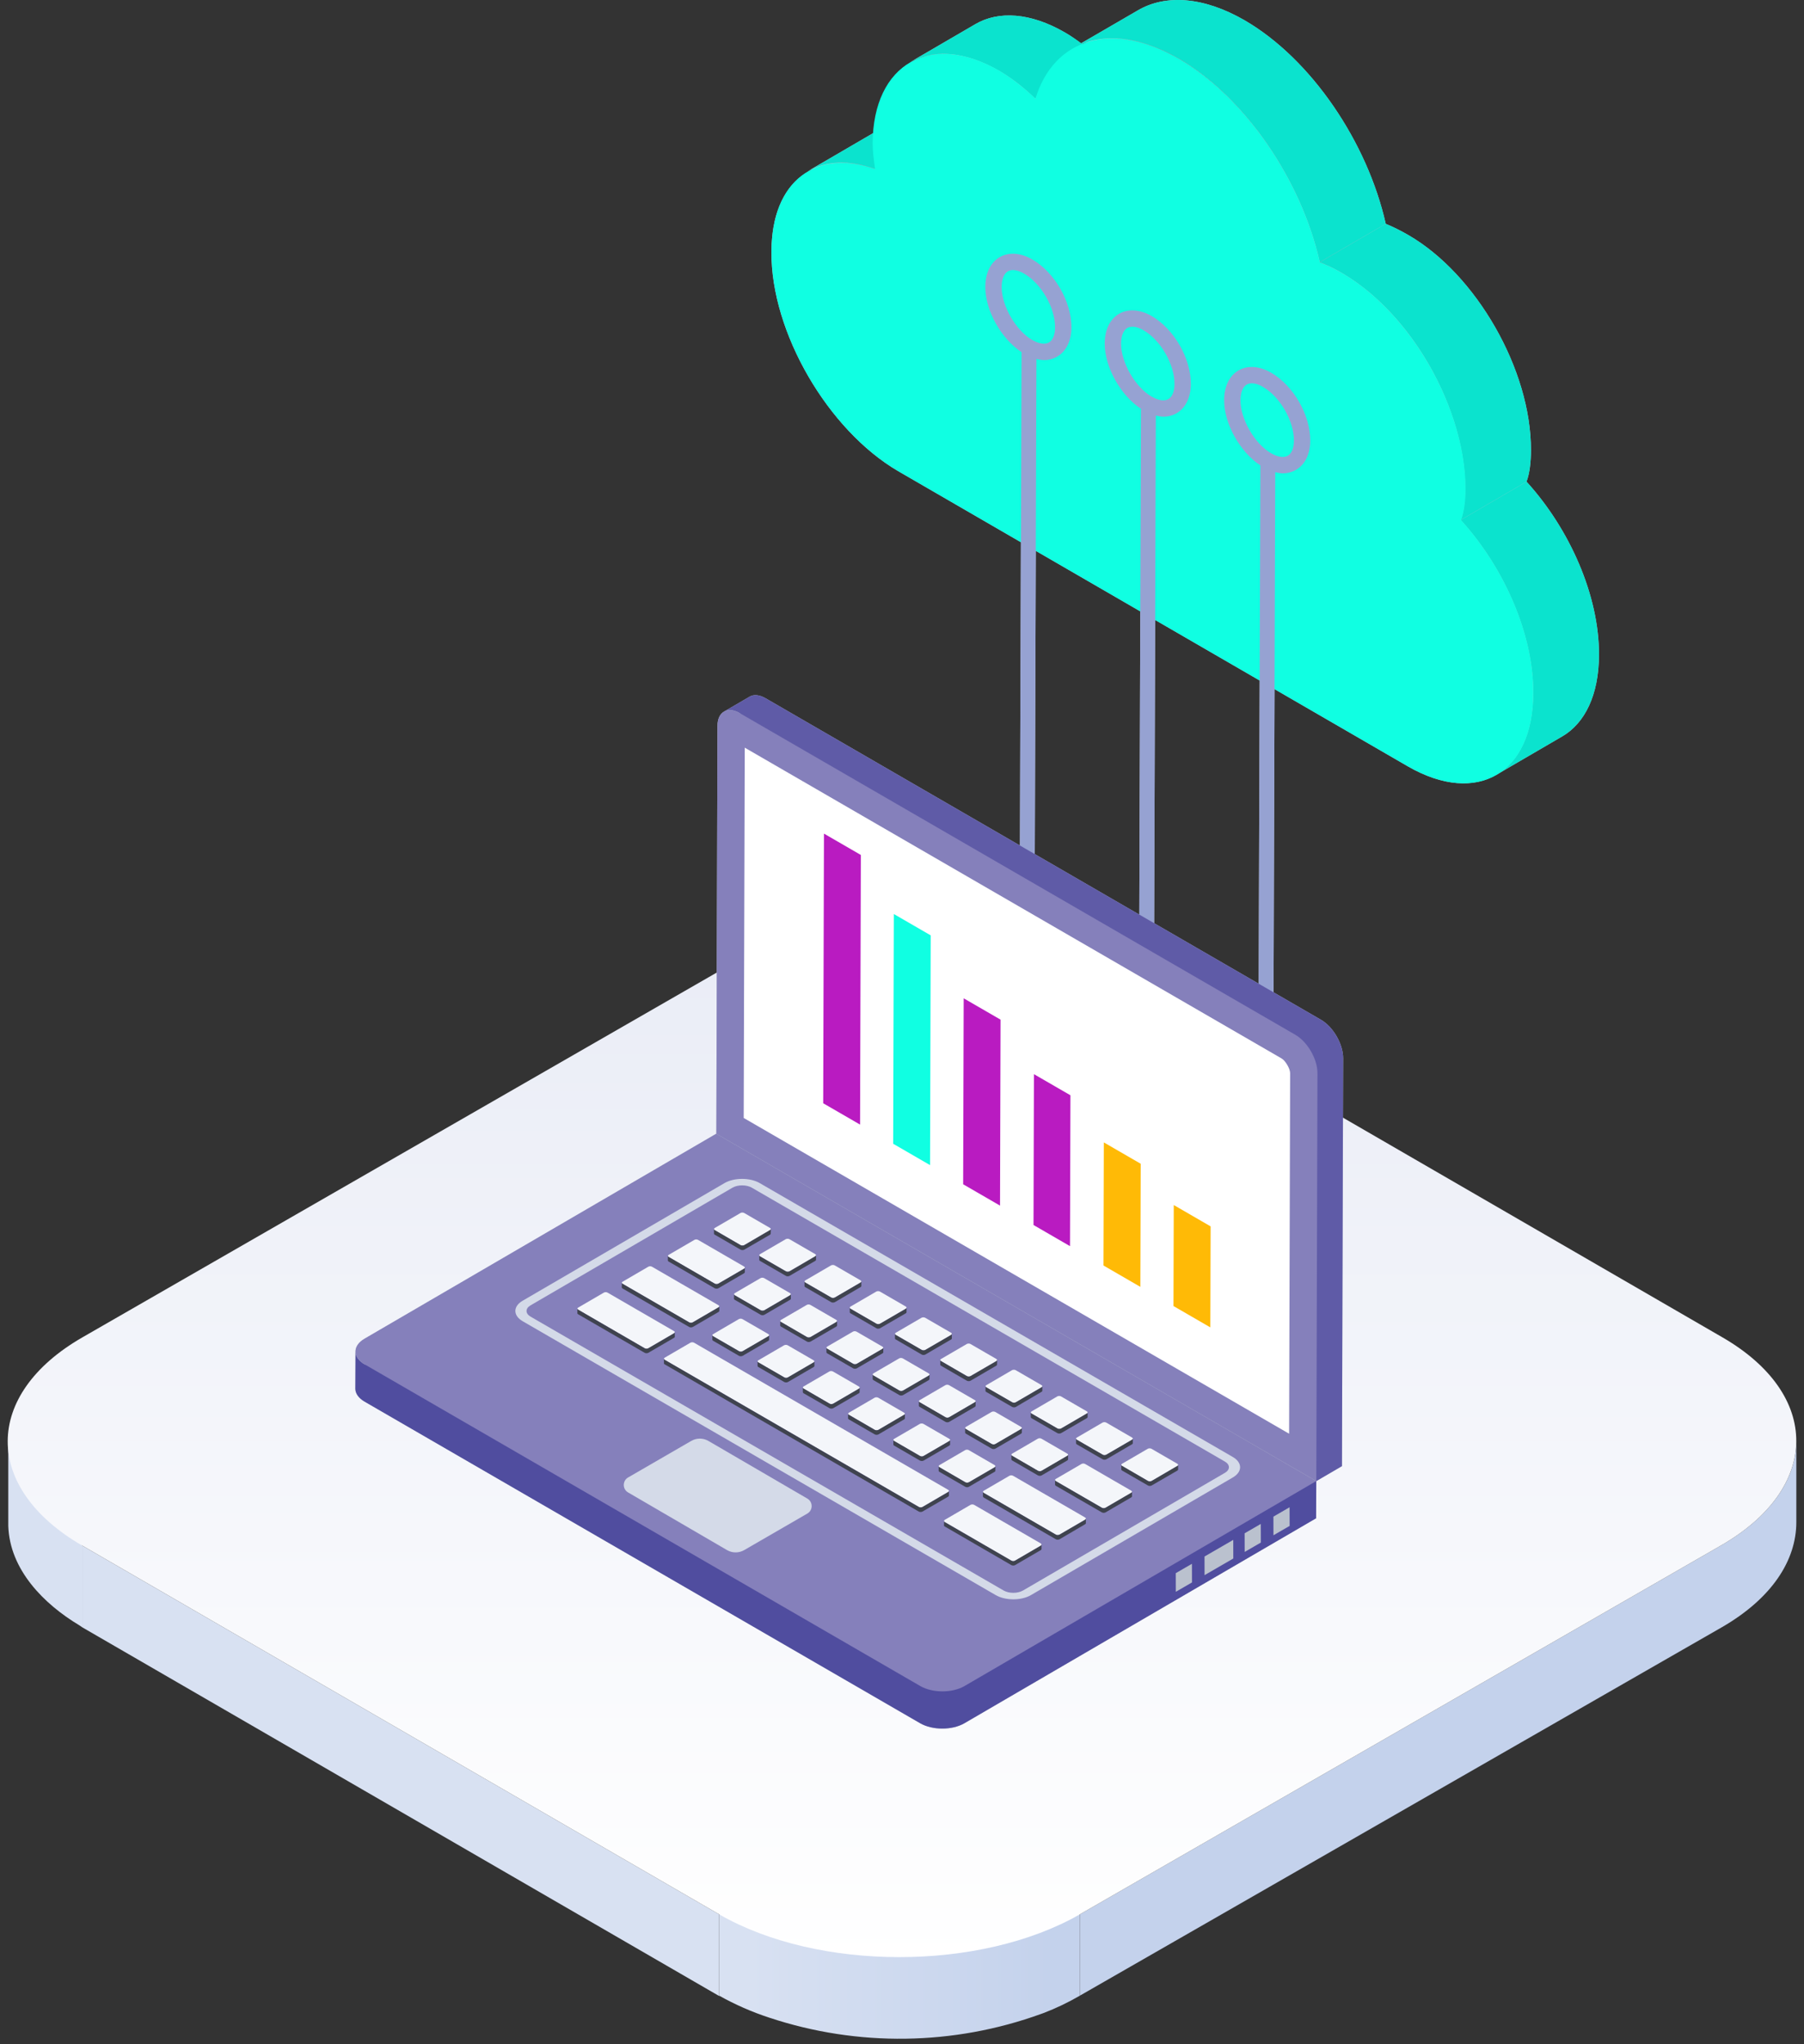 <?xml version="1.0" encoding="UTF-8"?>
<svg width="120px" height="136px" viewBox="0 0 120 136" version="1.1" xmlns="http://www.w3.org/2000/svg" xmlns:xlink="http://www.w3.org/1999/xlink">
    <rect x="0" y="0" width="120" height="136" fill="#333333" stroke="none"/>
    <!-- Generator: Sketch 55.2 (78181) - https://sketchapp.com -->
    <title>cloud</title>
    <desc>Created with Sketch.</desc>
    <defs>
        <linearGradient x1="91.923%" y1="50.058%" x2="8.415%" y2="50.058%" id="linearGradient-1">
            <stop stop-color="#C4D2EC" offset="0%"></stop>
            <stop stop-color="#D8E1F2" offset="100%"></stop>
        </linearGradient>
        <linearGradient x1="50%" y1="100.018%" x2="50%" y2="0.003%" id="linearGradient-2">
            <stop stop-color="#FFFFFF" offset="0%"></stop>
            <stop stop-color="#E9ECF6" offset="100%"></stop>
        </linearGradient>
    </defs>
    <g id="cloud" stroke="none" stroke-width="1" fill="none" fill-rule="evenodd">
        <g id="Group-18" fill-rule="nonzero">
            <g id="Artboard-5-copy-13" transform="translate(0, 61)">
                <path d="M5.473,41.828 L5.473,47.264 L5.286,47.135 C2.919,45.721 0.641,43.427 0.551,40.512 C0.547,40.46 0.547,40.409 0.551,40.358 L0.551,34.93 L5.473,41.828 Z" id="Path" fill="#D8E1F2"></path>
                <polygon id="Path" fill="#D8E1F2" points="47.838 66.358 47.838 71.793 5.473 47.264 5.473 41.828"></polygon>
                <path d="M114.462,41.828 C117.819,39.898 119.497,37.362 119.489,34.833 L119.489,40.269 C119.489,42.805 117.868,45.342 114.511,47.272 L71.83,71.769 L71.83,66.358 L114.462,41.828 Z" id="Path" fill="#C4D2EC"></path>
                <path d="M47.838,66.358 L71.83,66.358 L71.83,71.769 C71.052,72.222 70.239,72.611 69.397,72.932 C69.353,72.952 69.307,72.968 69.259,72.981 C63.431,75.097 57.055,75.185 51.17,73.231 C50.014,72.853 48.898,72.363 47.838,71.769 L47.838,66.358 Z" id="Path" fill="url(#linearGradient-1)"></path>
                <path d="M5.489,27.968 L48.138,3.438 C54.803,-0.398 65.578,-0.398 72.203,3.438 L114.568,27.968 C121.159,31.78 121.127,38 114.462,41.828 L71.83,66.358 C65.197,70.154 54.43,70.154 47.838,66.358 L5.473,41.828 C-1.143,38 -1.143,31.78 5.489,27.968 Z" id="Path" fill="url(#linearGradient-2)"></path>
            </g>
            <g id="iconfinder_15_4706054" transform="translate(23, 0)">
                <path d="M78.543,32.044 L78.543,32.044 C78.762,31.461 78.836,30.711 78.838,29.961 C78.854,24.586 75.177,18.241 70.693,15.645 C70.151,15.331 69.645,15.08 69.175,14.891 L69.178,14.889 C67.961,9.479 64.246,3.943 59.797,1.354 C57.026,-0.246 54.508,-0.372 52.703,0.681 L48.909,2.884 C48.558,2.622 48.201,2.37 47.841,2.162 C45.539,0.829 43.418,0.709 41.882,1.605 L37.505,4.156 C38.281,3.704 39.207,3.514 40.228,3.605 C37.419,3.373 35.383,5.326 35.116,8.836 L30.724,11.397 C30.881,11.307 31.058,11.256 31.226,11.186 C29.455,11.922 28.315,13.833 28.315,16.771 C28.288,22.134 32.088,28.613 36.729,31.335 L44.91,36.075 L44.844,56.249 L27.919,46.45 C27.507,46.213 27.131,46.189 26.865,46.347 L25.168,47.337 C25.164,47.338 25.162,47.34 25.158,47.342 L25.156,47.343 L25.158,47.343 C24.893,47.498 24.727,47.825 24.726,48.291 L24.649,75.427 L64.553,98.532 L64.556,98.536 L64.552,98.535 L64.554,98.535 L24.644,75.426 L1.251,89.06 C0.842,89.298 0.643,89.611 0.649,89.923 L0.636,92.387 C0.636,92.697 0.843,93.013 1.254,93.25 L38.207,114.645 C39.025,115.118 40.34,115.118 41.152,114.645 L64.545,101.009 L64.557,98.537 L66.265,97.54 L66.344,70.403 C66.344,69.461 65.69,68.319 64.872,67.845 L61.714,66.017 L61.78,45.847 L70.659,50.99 C72.988,52.331 75.093,52.426 76.609,51.504 L80.919,48.991 C82.423,48.115 83.356,46.24 83.363,43.559 C83.375,39.642 81.431,35.219 78.543,32.044 Z M55.428,3.904 C58.751,5.847 61.671,9.448 63.437,13.411 C61.668,9.452 58.748,5.861 55.432,3.922 C53.201,2.634 51.125,2.293 49.452,2.769 C51.128,2.296 53.192,2.613 55.428,3.904 Z M49.415,2.78 C49.272,2.821 49.15,2.902 49.014,2.955 C48.998,2.943 48.981,2.934 48.965,2.922 C49.11,2.865 49.263,2.824 49.415,2.78 Z M32.425,10.877 C32.063,10.917 31.718,10.997 31.393,11.116 C31.718,10.997 32.062,10.918 32.425,10.877 Z M32.523,10.861 C33.344,10.786 34.239,10.89 35.195,11.229 L35.207,11.222 C35.208,11.23 35.208,11.237 35.21,11.245 C34.25,10.909 33.344,10.787 32.523,10.861 Z M45.899,36.647 L52.851,40.674 L52.784,60.847 L45.833,56.822 L45.899,36.647 Z M0.775,90.291 C0.875,90.467 1.023,90.634 1.264,90.774 L1.27,90.777 L1.267,90.776 C1.023,90.636 0.874,90.468 0.775,90.291 Z M60.725,65.444 L53.773,61.419 L53.84,41.247 L60.792,45.274 L60.725,65.444 Z M64.792,17.437 L68.612,15.218 L64.798,17.441 C67.351,18.467 66.279,18.03 64.796,17.452 C64.795,17.447 64.793,17.442 64.792,17.437 Z" id="Shape" fill="#BAC1CE"></path>
                <g id="Group">
                    <path d="M43.171,6.577 L35.195,11.229 C33.474,10.619 31.921,10.703 30.724,11.398 L38.7,6.746 C39.896,6.051 41.45,5.967 43.171,6.577 Z" id="Path" fill="#0BE3CE"></path>
                    <path d="M41.882,1.605 L37.505,4.156 C39.042,3.26 41.162,3.38 43.464,4.713 C44.296,5.194 45.127,5.843 45.849,6.553 L50.226,4.002 C49.504,3.292 48.673,2.644 47.841,2.162 C45.539,0.829 43.418,0.709 41.882,1.605 Z" id="Path" fill="#0BE3CE"></path>
                    <path d="M69.178,14.889 L64.789,17.439 C63.571,12.029 59.856,6.493 55.428,3.904 C52.657,2.304 50.139,2.178 48.313,3.23 L52.703,0.681 C54.508,-0.372 57.026,-0.246 59.797,1.354 C64.246,3.943 67.961,9.479 69.178,14.889 Z" id="Path" fill="#0BE3CE"></path>
                    <path d="M76.543,51.542 L80.919,48.991 C82.423,48.115 83.356,46.24 83.364,43.559 C83.375,39.642 81.431,35.219 78.543,32.044 L74.166,34.595 C77.055,37.77 78.998,42.193 78.987,46.11 C78.979,48.791 78.046,50.666 76.543,51.542 Z" id="Path" fill="#0BE3CE"></path>
                    <path d="M74.166,34.595 L78.543,32.044 C78.762,31.461 78.836,30.711 78.838,29.961 C78.854,24.586 75.177,18.241 70.693,15.645 C70.151,15.331 69.644,15.079 69.174,14.89 L64.798,17.441 C70.282,19.645 74.478,26.814 74.462,32.512 C74.46,33.262 74.385,34.012 74.166,34.595 Z" id="Path" fill="#0BE3CE"></path>
                    <path d="M78.993,46.117 C78.993,51.48 75.247,53.631 70.659,50.99 L36.73,31.336 C32.088,28.613 28.288,22.134 28.315,16.771 C28.315,11.98 31.328,9.884 35.209,11.245 C35.128,10.646 35.047,10.075 35.047,9.53 C35.074,4.222 38.928,2.071 43.488,4.712 C44.303,5.202 45.144,5.855 45.877,6.563 C47.099,2.561 50.953,1.336 55.432,3.922 C59.856,6.508 63.575,12.035 64.796,17.452 C70.129,19.531 74.487,26.697 74.487,32.533 C74.487,33.268 74.405,34.003 74.188,34.602 C77.065,37.787 79.02,42.197 78.993,46.117 Z" id="Path" fill="#10FFE2"></path>
                    <path d="M45.667,17.261 C44.893,16.813 44.106,16.758 43.5,17.107 C42.885,17.462 42.544,18.167 42.542,19.094 C42.538,20.667 43.609,22.55 44.952,23.428 L44.831,60.269 L45.819,60.842 L45.942,23.878 C46.111,23.917 46.28,23.955 46.441,23.955 C46.758,23.955 47.055,23.879 47.32,23.725 C47.922,23.378 48.267,22.671 48.27,21.784 C48.274,20.067 47.155,18.122 45.667,17.261 Z M46.779,22.781 C46.507,22.939 46.102,22.874 45.651,22.611 C44.57,21.985 43.625,20.342 43.629,19.097 C43.63,18.583 43.781,18.202 44.042,18.05 C44.303,17.898 44.697,17.953 45.124,18.205 C46.263,18.864 47.187,20.468 47.183,21.782 C47.182,22.269 47.035,22.634 46.779,22.781 Z" id="Shape" fill="#96A2D2"></path>
                    <path d="M53.61,21.028 C52.836,20.58 52.049,20.526 51.443,20.874 C50.828,21.229 50.488,21.935 50.485,22.861 C50.481,24.434 51.553,26.318 52.895,27.196 L52.774,64.037 L53.763,64.609 L53.885,27.646 C54.054,27.685 54.224,27.722 54.384,27.722 C54.701,27.722 54.998,27.647 55.263,27.493 C55.865,27.146 56.211,26.438 56.213,25.552 C56.217,23.834 55.099,21.89 53.61,21.028 Z M54.722,26.549 C54.45,26.707 54.045,26.642 53.594,26.379 C52.513,25.753 51.568,24.11 51.572,22.864 C51.573,22.351 51.724,21.97 51.985,21.818 C52.246,21.665 52.64,21.721 53.067,21.972 C54.207,22.631 55.13,24.236 55.126,25.549 C55.125,26.037 54.978,26.401 54.722,26.549 Z" id="Shape" fill="#96A2D2"></path>
                    <path d="M61.554,24.796 C60.78,24.348 59.992,24.293 59.387,24.642 C58.772,24.997 58.431,25.702 58.428,26.629 C58.424,28.202 59.496,30.085 60.839,30.963 L60.717,67.804 L61.706,68.377 L61.828,31.413 C61.998,31.452 62.167,31.49 62.328,31.49 C62.644,31.49 62.941,31.414 63.206,31.26 C63.808,30.913 64.154,30.206 64.157,29.319 C64.161,27.602 63.042,25.657 61.554,24.796 Z M62.666,30.316 C62.394,30.474 61.988,30.409 61.538,30.146 C60.456,29.52 59.511,27.877 59.515,26.632 C59.516,26.118 59.668,25.737 59.929,25.585 C60.19,25.433 60.583,25.488 61.01,25.74 C62.15,26.399 63.074,28.003 63.07,29.317 C63.068,29.804 62.921,30.169 62.666,30.316 Z" id="Shape" fill="#96A2D2"></path>
                    <path d="M25.156,47.343 C25.423,47.185 25.799,47.204 26.21,47.447 L64.557,98.537 L66.265,97.54 L66.344,70.403 C66.344,69.461 65.689,68.319 64.872,67.845 L27.919,46.45 C27.507,46.213 27.131,46.189 26.865,46.347 L25.156,47.343 Z" id="Path" fill="#5F5BA7"></path>
                    <path d="M26.209,47.444 C25.392,46.971 24.729,47.351 24.726,48.291 L24.649,75.427 L64.559,98.536 L64.636,71.4 C64.638,70.46 63.979,69.314 63.163,68.842 L26.209,47.444 Z" id="Path" fill="#8580BB"></path>
                    <path d="M62.818,71.395 C62.819,71.104 62.508,70.567 62.254,70.42 L26.54,49.741 L26.47,74.376 L62.75,95.383 L62.818,71.395 Z" id="Path" fill="#FFFFFF"></path>
                    <path d="M64.557,98.536 L64.545,101.009 L41.152,114.645 C40.34,115.118 39.025,115.118 38.207,114.645 L1.254,93.25 C0.843,93.013 0.636,92.697 0.636,92.387 L0.649,89.92 C0.649,90.23 0.855,90.54 1.267,90.776 L64.557,98.536 Z" id="Path" fill="#504D9F"></path>
                    <path d="M64.554,98.535 L41.16,112.169 C40.35,112.642 39.031,112.642 38.215,112.169 L1.264,90.774 C0.444,90.299 0.44,89.533 1.251,89.06 L24.644,75.426 L64.554,98.535 Z" id="Path" fill="#8580BB"></path>
                    <polygon id="Path" fill="#BAC1CE" points="56.286 104.037 56.29 105.277 55.214 105.9 55.21 104.66"></polygon>
                    <polygon id="Path" fill="#BAC1CE" points="59.035 102.445 59.038 103.685 57.126 104.792 57.123 103.553"></polygon>
                    <polygon id="Path" fill="#BAC1CE" points="60.866 101.385 60.87 102.625 59.794 103.248 59.79 102.008"></polygon>
                    <polygon id="Path" fill="#BAC1CE" points="62.781 100.276 62.785 101.516 61.709 102.139 61.706 100.899"></polygon>
                    <path d="M28.222,81.694 C28.289,81.732 28.289,81.798 28.223,81.837 L26.511,82.835 C26.445,82.873 26.331,82.873 26.264,82.835 L24.546,81.84 C24.475,81.798 24.479,81.735 24.545,81.696 L26.257,80.699 C26.323,80.66 26.432,80.657 26.504,80.699 L28.222,81.694 Z" id="Path" fill="#F4F6FA"></path>
                    <path d="M31.231,83.436 C31.302,83.477 31.298,83.54 31.232,83.579 L29.52,84.577 C29.453,84.615 29.344,84.618 29.273,84.577 L27.554,83.582 C27.488,83.543 27.487,83.477 27.554,83.438 L29.266,82.441 C29.332,82.402 29.446,82.402 29.512,82.441 L31.231,83.436 Z" id="Path" fill="#F4F6FA"></path>
                    <path d="M34.244,85.18 C34.311,85.219 34.311,85.285 34.245,85.324 L32.533,86.322 C32.467,86.36 32.353,86.36 32.286,86.322 L30.563,85.324 C30.496,85.285 30.501,85.222 30.567,85.183 L32.279,84.185 C32.345,84.147 32.454,84.144 32.521,84.183 L34.244,85.18 Z" id="Path" fill="#F4F6FA"></path>
                    <path d="M26.495,84.26 C26.567,84.301 26.567,84.362 26.496,84.403 L24.789,85.398 C24.723,85.437 24.614,85.44 24.542,85.398 L21.481,83.626 C21.41,83.585 21.414,83.521 21.481,83.483 L23.188,82.488 C23.259,82.446 23.363,82.446 23.435,82.488 L26.495,84.26 Z" id="Path" fill="#F4F6FA"></path>
                    <path d="M29.551,86.029 C29.618,86.068 29.623,86.131 29.552,86.173 L27.845,87.168 C27.779,87.206 27.665,87.206 27.598,87.168 L25.88,86.173 C25.808,86.131 25.813,86.068 25.879,86.029 L27.586,85.034 C27.657,84.993 27.762,84.993 27.833,85.034 L29.551,86.029 Z" id="Path" fill="#F4F6FA"></path>
                    <path d="M32.627,87.81 C32.693,87.849 32.698,87.912 32.627,87.953 L30.92,88.948 C30.854,88.987 30.74,88.987 30.673,88.948 L28.95,87.951 C28.884,87.912 28.888,87.849 28.954,87.81 L30.661,86.815 C30.732,86.774 30.837,86.774 30.903,86.812 L32.627,87.81 Z" id="Path" fill="#F4F6FA"></path>
                    <path d="M35.702,89.591 C35.768,89.629 35.773,89.693 35.703,89.734 L33.995,90.729 C33.929,90.768 33.815,90.768 33.749,90.729 L32.025,89.731 C31.959,89.693 31.958,89.626 32.024,89.588 L33.732,88.593 C33.803,88.551 33.912,88.554 33.978,88.593 L35.702,89.591 Z" id="Path" fill="#F4F6FA"></path>
                    <path d="M38.777,91.371 C38.843,91.41 38.849,91.473 38.778,91.515 L37.07,92.51 C37.004,92.548 36.89,92.548 36.824,92.51 L35.1,91.512 C35.034,91.473 35.033,91.407 35.1,91.368 L36.807,90.373 C36.878,90.332 36.987,90.335 37.054,90.373 L38.777,91.371 Z" id="Path" fill="#F4F6FA"></path>
                    <path d="M41.847,93.149 C41.919,93.19 41.919,93.251 41.848,93.292 L40.141,94.287 C40.075,94.326 39.965,94.329 39.894,94.287 L38.176,93.292 C38.109,93.254 38.109,93.188 38.175,93.149 L39.882,92.154 C39.953,92.113 40.062,92.115 40.129,92.154 L41.847,93.149 Z" id="Path" fill="#F4F6FA"></path>
                    <path d="M44.922,94.93 C44.994,94.971 44.994,95.032 44.923,95.073 L43.216,96.068 C43.15,96.107 43.041,96.109 42.969,96.068 L41.251,95.073 C41.184,95.034 41.184,94.968 41.25,94.93 L42.957,93.935 C43.028,93.893 43.137,93.896 43.204,93.935 L44.922,94.93 Z" id="Path" fill="#F4F6FA"></path>
                    <path d="M47.997,96.71 C48.069,96.752 48.069,96.812 47.998,96.854 L46.291,97.849 C46.225,97.887 46.116,97.89 46.044,97.849 L44.326,96.854 C44.254,96.812 44.259,96.749 44.325,96.71 L46.032,95.715 C46.103,95.674 46.208,95.674 46.279,95.715 L47.997,96.71 Z" id="Path" fill="#F4F6FA"></path>
                    <path d="M37.253,86.922 C37.324,86.964 37.32,87.027 37.253,87.066 L35.541,88.064 C35.475,88.102 35.366,88.105 35.295,88.064 L33.576,87.069 C33.505,87.027 33.509,86.964 33.575,86.925 L35.287,85.927 C35.354,85.889 35.463,85.886 35.534,85.927 L37.253,86.922 Z" id="Path" fill="#F4F6FA"></path>
                    <path d="M40.266,88.667 C40.332,88.706 40.333,88.772 40.267,88.811 L38.555,89.808 C38.488,89.847 38.375,89.847 38.308,89.808 L36.585,88.811 C36.518,88.772 36.518,88.706 36.584,88.667 L38.296,87.669 C38.362,87.631 38.476,87.631 38.543,87.669 L40.266,88.667 Z" id="Path" fill="#F4F6FA"></path>
                    <path d="M43.274,90.409 C43.341,90.448 43.341,90.514 43.275,90.553 L41.563,91.55 C41.497,91.589 41.383,91.589 41.316,91.55 L39.598,90.555 C39.526,90.514 39.531,90.451 39.597,90.412 L41.309,89.414 C41.375,89.376 41.484,89.373 41.556,89.414 L43.274,90.409 Z" id="Path" fill="#F4F6FA"></path>
                    <path d="M46.283,92.151 C46.354,92.193 46.35,92.256 46.284,92.295 L44.572,93.292 C44.505,93.331 44.396,93.334 44.325,93.292 L42.606,92.297 C42.54,92.259 42.539,92.193 42.606,92.154 L44.318,91.156 C44.384,91.118 44.498,91.118 44.564,91.156 L46.283,92.151 Z" id="Path" fill="#F4F6FA"></path>
                    <path d="M49.296,93.896 C49.363,93.935 49.363,94.001 49.297,94.039 L47.585,95.037 C47.519,95.076 47.405,95.076 47.338,95.037 L45.615,94.039 C45.548,94.001 45.553,93.937 45.619,93.899 L47.331,92.901 C47.397,92.862 47.506,92.86 47.573,92.898 L49.296,93.896 Z" id="Path" fill="#F4F6FA"></path>
                    <path d="M52.304,95.638 C52.376,95.679 52.372,95.743 52.305,95.781 L50.593,96.779 C50.527,96.818 50.418,96.82 50.347,96.779 L48.628,95.784 C48.557,95.743 48.561,95.679 48.627,95.641 L50.339,94.643 C50.406,94.604 50.515,94.602 50.586,94.643 L52.304,95.638 Z" id="Path" fill="#F4F6FA"></path>
                    <path d="M55.318,97.383 C55.384,97.421 55.385,97.487 55.319,97.526 L53.607,98.524 C53.54,98.562 53.426,98.562 53.36,98.524 L51.637,97.526 C51.57,97.487 51.57,97.421 51.636,97.383 L53.348,96.385 C53.414,96.346 53.528,96.346 53.595,96.385 L55.318,97.383 Z" id="Path" fill="#F4F6FA"></path>
                    <path d="M52.248,99.172 C52.315,99.21 52.32,99.274 52.249,99.315 L50.542,100.31 C50.476,100.349 50.362,100.349 50.295,100.31 L47.23,98.535 C47.158,98.494 47.163,98.43 47.229,98.392 L48.936,97.397 C49.007,97.355 49.111,97.355 49.183,97.397 L52.248,99.172 Z" id="Path" fill="#F4F6FA"></path>
                    <path d="M24.792,86.834 C24.859,86.873 24.864,86.936 24.793,86.978 L23.086,87.973 C23.015,88.014 22.906,88.011 22.839,87.973 L18.417,85.412 C18.345,85.371 18.345,85.31 18.416,85.269 L20.123,84.274 C20.194,84.232 20.299,84.232 20.37,84.274 L24.792,86.834 Z" id="Path" fill="#F4F6FA"></path>
                    <path d="M28.11,88.755 C28.177,88.794 28.182,88.857 28.111,88.899 L26.404,89.894 C26.333,89.935 26.224,89.932 26.157,89.894 L24.434,88.896 C24.367,88.858 24.367,88.797 24.438,88.756 L26.145,87.76 C26.216,87.719 26.32,87.719 26.387,87.758 L28.11,88.755 Z" id="Path" fill="#F4F6FA"></path>
                    <path d="M31.119,90.497 C31.19,90.539 31.19,90.599 31.119,90.641 L29.412,91.636 C29.341,91.677 29.237,91.677 29.165,91.636 L27.447,90.641 C27.376,90.599 27.375,90.539 27.446,90.497 L29.153,89.502 C29.224,89.461 29.329,89.461 29.4,89.502 L31.119,90.497 Z" id="Path" fill="#F4F6FA"></path>
                    <path d="M34.132,92.242 C34.199,92.281 34.204,92.344 34.133,92.386 L32.425,93.381 C32.354,93.422 32.245,93.419 32.179,93.381 L30.455,92.383 C30.389,92.344 30.384,92.281 30.455,92.239 L32.162,91.244 C32.233,91.203 32.342,91.206 32.409,91.244 L34.132,92.242 Z" id="Path" fill="#F4F6FA"></path>
                    <path d="M37.14,93.984 C37.207,94.023 37.212,94.086 37.141,94.128 L35.434,95.123 C35.363,95.164 35.254,95.161 35.187,95.123 L33.469,94.128 C33.397,94.086 33.397,94.026 33.468,93.984 L35.175,92.989 C35.246,92.948 35.35,92.948 35.422,92.989 L37.14,93.984 Z" id="Path" fill="#F4F6FA"></path>
                    <path d="M40.149,95.726 C40.22,95.768 40.221,95.828 40.15,95.87 L38.442,96.865 C38.371,96.906 38.267,96.906 38.196,96.865 L36.477,95.87 C36.411,95.831 36.405,95.768 36.476,95.726 L38.184,94.731 C38.255,94.69 38.364,94.693 38.43,94.731 L40.149,95.726 Z" id="Path" fill="#F4F6FA"></path>
                    <path d="M43.162,97.471 C43.229,97.51 43.234,97.573 43.163,97.614 L41.456,98.609 C41.385,98.651 41.275,98.648 41.209,98.609 L39.486,97.612 C39.419,97.573 39.419,97.512 39.49,97.471 L41.197,96.476 C41.268,96.435 41.372,96.435 41.439,96.473 L43.162,97.471 Z" id="Path" fill="#F4F6FA"></path>
                    <path d="M49.184,100.958 C49.25,100.996 49.256,101.06 49.185,101.101 L47.477,102.096 C47.406,102.137 47.297,102.135 47.231,102.096 L42.437,99.321 C42.366,99.279 42.365,99.219 42.436,99.177 L44.144,98.182 C44.214,98.141 44.319,98.141 44.39,98.182 L49.184,100.958 Z" id="Path" fill="#F4F6FA"></path>
                    <path d="M21.836,88.557 C21.903,88.596 21.908,88.659 21.837,88.7 L20.13,89.695 C20.059,89.737 19.95,89.734 19.883,89.695 L15.461,87.135 C15.389,87.093 15.389,87.033 15.46,86.991 L17.167,85.996 C17.238,85.955 17.343,85.955 17.414,85.996 L21.836,88.557 Z" id="Path" fill="#F4F6FA"></path>
                    <path d="M40.073,99.117 C40.14,99.155 40.145,99.219 40.074,99.26 L38.366,100.255 C38.296,100.296 38.186,100.294 38.12,100.255 L21.216,90.467 C21.149,90.429 21.144,90.365 21.215,90.324 L22.923,89.329 C22.993,89.287 23.103,89.29 23.169,89.329 L40.073,99.117 Z" id="Path" fill="#F4F6FA"></path>
                    <path d="M51.639,97.833 L53.361,98.827 C53.422,98.866 53.537,98.866 53.607,98.827 L55.321,97.833 C55.352,97.809 55.367,97.786 55.367,97.763 L55.367,97.455 C55.367,97.478 55.352,97.509 55.321,97.524 L53.607,98.526 C53.537,98.565 53.43,98.565 53.361,98.526 L51.639,97.524 C51.6,97.509 51.585,97.478 51.585,97.455 L51.585,97.755 C51.585,97.786 51.6,97.809 51.639,97.833 Z" id="Path" fill="#3F434F"></path>
                    <path d="M52.307,96.082 C52.338,96.067 52.353,96.044 52.353,96.013 L52.353,95.712 C52.353,95.735 52.338,95.759 52.307,95.782 L50.593,96.776 C50.524,96.815 50.416,96.823 50.347,96.776 L48.625,95.782 C48.594,95.766 48.579,95.735 48.579,95.712 L48.579,96.021 C48.579,96.044 48.594,96.067 48.625,96.09 L50.347,97.085 C50.416,97.123 50.524,97.123 50.593,97.085 L52.307,96.082 Z" id="Path" fill="#3F434F"></path>
                    <path d="M46.28,92.597 C46.319,92.582 46.334,92.551 46.334,92.528 L46.334,92.22 C46.334,92.25 46.319,92.274 46.28,92.297 L44.574,93.291 C44.504,93.33 44.397,93.33 44.328,93.291 L42.606,92.297 C42.575,92.281 42.559,92.25 42.559,92.227 L42.552,92.528 C42.552,92.559 42.575,92.582 42.606,92.605 L44.328,93.6 C44.397,93.638 44.504,93.638 44.574,93.6 L46.28,92.597 Z" id="Path" fill="#3F434F"></path>
                    <path d="M39.892,94.286 L38.177,93.291 C38.139,93.276 38.124,93.245 38.124,93.222 L38.124,93.523 C38.124,93.554 38.139,93.577 38.177,93.6 L39.892,94.594 C39.961,94.633 40.076,94.633 40.138,94.594 L41.844,93.6 C41.883,93.577 41.898,93.553 41.898,93.523 L41.898,93.222 C41.898,93.245 41.883,93.268 41.844,93.291 L40.138,94.286 C40.076,94.324 39.969,94.332 39.892,94.286 Z" id="Path" fill="#3F434F"></path>
                    <path d="M39.799,101.194 L39.792,101.487 C39.792,101.518 39.815,101.541 39.846,101.556 L44.274,104.124 C44.343,104.162 44.451,104.162 44.52,104.124 L46.226,103.129 C46.265,103.106 46.28,103.083 46.28,103.06 L46.28,102.752 C46.28,102.775 46.265,102.806 46.226,102.821 L44.52,103.816 C44.451,103.862 44.343,103.854 44.274,103.816 L39.846,101.256 C39.823,101.233 39.799,101.217 39.799,101.194 Z" id="Path" fill="#3F434F"></path>
                    <path d="M40.268,89.112 C40.299,89.097 40.315,89.074 40.315,89.043 L40.315,88.742 C40.315,88.766 40.299,88.789 40.268,88.812 L38.554,89.806 C38.485,89.845 38.377,89.845 38.308,89.806 L36.586,88.812 C36.548,88.789 36.532,88.766 36.532,88.735 L36.532,89.043 C36.532,89.066 36.548,89.097 36.586,89.113 L38.308,90.115 C38.377,90.153 38.485,90.153 38.554,90.115 L40.268,89.112 Z" id="Path" fill="#3F434F"></path>
                    <path d="M49.294,94.348 C49.332,94.325 49.348,94.301 49.348,94.271 L49.348,93.97 C49.348,93.993 49.332,94.024 49.294,94.039 L47.587,95.034 C47.518,95.072 47.403,95.072 47.341,95.034 L45.611,94.039 C45.581,94.024 45.565,93.993 45.565,93.97 L45.565,94.278 C45.565,94.301 45.581,94.325 45.611,94.348 L47.333,95.342 C47.403,95.381 47.518,95.381 47.587,95.342 L49.294,94.348 Z" id="Path" fill="#3F434F"></path>
                    <path d="M43.159,97.917 C43.197,97.902 43.213,97.871 43.213,97.848 L43.213,97.547 C43.213,97.57 43.197,97.594 43.167,97.617 L41.452,98.611 C41.383,98.65 41.276,98.65 41.206,98.611 L39.484,97.609 C39.454,97.594 39.438,97.57 39.438,97.54 L39.438,97.848 C39.438,97.871 39.454,97.894 39.484,97.917 L41.206,98.912 C41.276,98.951 41.383,98.958 41.452,98.912 L43.159,97.917 Z" id="Path" fill="#3F434F"></path>
                    <path d="M43.32,90.786 L43.328,90.485 C43.328,90.508 43.305,90.531 43.274,90.554 L41.56,91.549 C41.498,91.587 41.383,91.587 41.314,91.549 L39.6,90.554 C39.561,90.531 39.546,90.508 39.546,90.485 L39.546,90.786 C39.546,90.816 39.561,90.84 39.6,90.863 L41.314,91.857 C41.383,91.896 41.498,91.896 41.56,91.857 L43.274,90.855 C43.305,90.84 43.32,90.809 43.32,90.786 Z" id="Path" fill="#3F434F"></path>
                    <path d="M46.042,97.848 L44.328,96.853 C44.289,96.83 44.274,96.807 44.274,96.784 L44.274,97.085 C44.274,97.116 44.289,97.139 44.328,97.162 L46.042,98.156 C46.111,98.195 46.226,98.195 46.288,98.156 L47.995,97.162 C48.033,97.139 48.048,97.116 48.048,97.085 L48.048,96.784 C48.048,96.807 48.033,96.83 47.995,96.853 L46.288,97.848 C46.226,97.887 46.119,97.887 46.042,97.848 Z" id="Path" fill="#3F434F"></path>
                    <path d="M47.226,98.843 L50.293,100.616 C50.362,100.654 50.478,100.654 50.539,100.616 L52.246,99.621 C52.284,99.598 52.3,99.575 52.3,99.552 L52.3,99.243 C52.3,99.267 52.284,99.297 52.246,99.313 L50.539,100.307 C50.478,100.346 50.362,100.346 50.293,100.307 L47.226,98.534 C47.195,98.511 47.18,98.488 47.18,98.465 L47.18,98.765 C47.18,98.796 47.195,98.819 47.226,98.843 Z" id="Path" fill="#3F434F"></path>
                    <path d="M43.213,96.375 L44.92,95.381 C44.958,95.358 44.973,95.334 44.973,95.304 L44.973,95.003 C44.973,95.026 44.958,95.049 44.92,95.072 L43.213,96.067 C43.151,96.106 43.044,96.106 42.967,96.067 L41.252,95.072 C41.214,95.057 41.199,95.026 41.199,95.003 L41.199,95.304 C41.199,95.335 41.214,95.358 41.252,95.381 L42.967,96.375 C43.036,96.414 43.151,96.414 43.213,96.375 Z" id="Path" fill="#3F434F"></path>
                    <path d="M42.436,99.629 L47.234,102.405 C47.295,102.443 47.403,102.443 47.479,102.405 L49.186,101.402 C49.217,101.387 49.232,101.364 49.232,101.333 L49.232,101.032 C49.232,101.055 49.217,101.079 49.186,101.102 L47.479,102.096 C47.403,102.135 47.295,102.135 47.234,102.096 L42.436,99.321 C42.398,99.297 42.383,99.274 42.383,99.251 L42.383,99.552 C42.383,99.575 42.398,99.606 42.436,99.629 Z" id="Path" fill="#3F434F"></path>
                    <path d="M38.439,97.169 L40.145,96.175 C40.184,96.152 40.199,96.129 40.199,96.106 L40.199,95.797 C40.199,95.82 40.184,95.851 40.153,95.866 L38.439,96.861 C38.37,96.907 38.27,96.907 38.193,96.861 L36.478,95.866 C36.44,95.851 36.425,95.82 36.425,95.797 L36.425,96.106 C36.425,96.129 36.44,96.152 36.478,96.175 L38.193,97.169 C38.27,97.208 38.37,97.208 38.439,97.169 Z" id="Path" fill="#3F434F"></path>
                    <path d="M34.241,85.628 C34.28,85.612 34.295,85.581 34.295,85.558 L34.295,85.25 C34.295,85.281 34.28,85.304 34.241,85.327 L32.535,86.321 C32.465,86.36 32.35,86.36 32.289,86.321 L30.567,85.327 C30.528,85.304 30.513,85.281 30.513,85.258 L30.513,85.558 C30.513,85.589 30.528,85.612 30.559,85.628 L32.289,86.63 C32.35,86.668 32.465,86.668 32.535,86.63 L34.241,85.628 Z" id="Path" fill="#3F434F"></path>
                    <path d="M29.413,91.942 L31.12,90.947 C31.151,90.924 31.174,90.901 31.174,90.878 L31.174,90.57 C31.174,90.593 31.151,90.624 31.12,90.639 L29.413,91.634 C29.344,91.68 29.237,91.68 29.167,91.634 L27.445,90.639 C27.415,90.624 27.392,90.593 27.392,90.57 L27.392,90.87 C27.392,90.901 27.407,90.924 27.445,90.947 L29.167,91.942 C29.237,91.981 29.337,91.981 29.413,91.942 Z" id="Path" fill="#3F434F"></path>
                    <path d="M35.433,95.427 L37.14,94.432 C37.178,94.409 37.193,94.386 37.193,94.363 L37.193,94.055 C37.193,94.086 37.178,94.109 37.14,94.124 L35.433,95.126 C35.364,95.165 35.256,95.165 35.187,95.126 L33.465,94.124 C33.442,94.109 33.419,94.085 33.419,94.062 L33.411,94.363 C33.411,94.386 33.434,94.409 33.465,94.432 L35.187,95.427 C35.256,95.466 35.364,95.466 35.433,95.427 Z" id="Path" fill="#3F434F"></path>
                    <path d="M33.749,90.732 L32.027,89.729 C31.989,89.714 31.973,89.683 31.973,89.66 L31.973,89.961 C31.973,89.991 31.989,90.015 32.027,90.038 L33.749,91.032 C33.811,91.071 33.926,91.071 33.995,91.032 L35.702,90.038 C35.733,90.022 35.756,89.991 35.756,89.968 L35.756,89.66 C35.756,89.691 35.74,89.714 35.702,89.737 L33.995,90.732 C33.926,90.77 33.818,90.77 33.749,90.732 Z" id="Path" fill="#3F434F"></path>
                    <path d="M36.824,92.513 L35.102,91.51 C35.064,91.495 35.049,91.464 35.049,91.441 L35.049,91.742 C35.049,91.772 35.064,91.796 35.102,91.819 L36.824,92.813 C36.886,92.852 37.001,92.852 37.07,92.813 L38.777,91.819 C38.808,91.796 38.831,91.772 38.831,91.749 L38.831,91.441 C38.831,91.472 38.815,91.495 38.777,91.518 L37.07,92.513 C37.001,92.551 36.894,92.551 36.824,92.513 Z" id="Path" fill="#3F434F"></path>
                    <path d="M32.427,93.685 L34.134,92.69 C34.164,92.667 34.18,92.644 34.18,92.621 L34.187,92.312 C34.187,92.343 34.164,92.366 34.134,92.389 L32.427,93.384 C32.358,93.422 32.243,93.422 32.181,93.384 L30.459,92.382 C30.421,92.366 30.405,92.335 30.405,92.312 L30.405,92.613 C30.405,92.644 30.421,92.667 30.451,92.69 L32.181,93.685 C32.243,93.723 32.35,93.723 32.427,93.685 Z" id="Path" fill="#3F434F"></path>
                    <path d="M31.228,83.885 C31.266,83.862 31.282,83.839 31.282,83.816 L31.282,83.507 C31.282,83.53 31.266,83.561 31.235,83.577 L29.521,84.579 C29.452,84.618 29.344,84.618 29.275,84.579 L27.553,83.584 C27.522,83.561 27.507,83.538 27.507,83.507 L27.507,83.816 C27.507,83.839 27.522,83.87 27.553,83.885 L29.275,84.88 C29.344,84.926 29.452,84.918 29.521,84.88 L31.228,83.885 Z" id="Path" fill="#3F434F"></path>
                    <path d="M37.255,87.37 C37.286,87.355 37.301,87.324 37.301,87.301 L37.301,86.992 C37.301,87.023 37.286,87.046 37.255,87.069 L35.541,88.064 C35.471,88.103 35.364,88.103 35.295,88.064 L33.573,87.069 C33.542,87.046 33.526,87.023 33.526,87 L33.526,87.301 C33.526,87.324 33.542,87.355 33.573,87.37 L35.295,88.365 C35.364,88.411 35.471,88.403 35.541,88.365 L37.255,87.37 Z" id="Path" fill="#3F434F"></path>
                    <path d="M30.674,88.951 L28.952,87.948 C28.929,87.933 28.906,87.917 28.906,87.894 L28.898,88.187 C28.898,88.21 28.914,88.234 28.952,88.257 L30.674,89.251 C30.736,89.29 30.851,89.29 30.92,89.251 L32.627,88.257 C32.658,88.241 32.681,88.21 32.681,88.187 L32.681,87.879 C32.681,87.91 32.665,87.933 32.627,87.956 L30.92,88.951 C30.851,88.989 30.743,88.989 30.674,88.951 Z" id="Path" fill="#3F434F"></path>
                    <path d="M28.268,82.073 L28.276,81.765 C28.276,81.796 28.253,81.819 28.222,81.834 L26.508,82.837 C26.446,82.875 26.331,82.875 26.261,82.837 L24.547,81.842 C24.509,81.819 24.493,81.796 24.493,81.765 L24.493,82.073 C24.493,82.096 24.509,82.127 24.547,82.143 L26.261,83.137 C26.331,83.176 26.446,83.176 26.508,83.137 L28.222,82.143 C28.253,82.119 28.268,82.096 28.268,82.073 Z" id="Path" fill="#3F434F"></path>
                    <path d="M27.845,87.47 L29.552,86.476 C29.583,86.46 29.606,86.429 29.606,86.406 L29.606,86.106 C29.606,86.129 29.59,86.152 29.552,86.175 L27.845,87.17 C27.776,87.208 27.668,87.208 27.599,87.17 L25.877,86.175 C25.846,86.152 25.831,86.129 25.831,86.098 L25.823,86.406 C25.823,86.429 25.846,86.46 25.877,86.476 L27.599,87.47 C27.661,87.509 27.776,87.509 27.845,87.47 Z" id="Path" fill="#3F434F"></path>
                    <path d="M21.218,90.469 C21.18,90.446 21.165,90.423 21.165,90.392 L21.165,90.701 C21.165,90.724 21.18,90.755 21.218,90.77 L38.116,100.562 C38.185,100.6 38.293,100.6 38.362,100.562 L40.076,99.567 C40.107,99.544 40.122,99.521 40.122,99.49 L40.122,99.19 C40.122,99.213 40.107,99.243 40.076,99.259 L38.37,100.254 C38.293,100.3 38.185,100.292 38.116,100.254 L21.218,90.469 Z" id="Path" fill="#3F434F"></path>
                    <path d="M26.4,90.2 L28.107,89.205 C28.145,89.182 28.16,89.159 28.16,89.136 L28.16,88.827 C28.16,88.85 28.145,88.881 28.114,88.897 L26.4,89.891 C26.331,89.937 26.223,89.93 26.154,89.891 L24.432,88.897 C24.401,88.874 24.386,88.85 24.386,88.827 L24.386,89.136 C24.386,89.159 24.401,89.182 24.432,89.197 L26.154,90.2 C26.223,90.238 26.331,90.238 26.4,90.2 Z" id="Path" fill="#3F434F"></path>
                    <path d="M24.539,85.396 L21.48,83.623 C21.449,83.608 21.426,83.577 21.426,83.554 L21.426,83.862 C21.426,83.885 21.441,83.908 21.48,83.931 L24.539,85.705 C24.616,85.743 24.724,85.743 24.785,85.705 L26.492,84.71 C26.531,84.687 26.546,84.664 26.546,84.633 L26.546,84.332 C26.546,84.355 26.531,84.386 26.5,84.402 L24.785,85.396 C24.724,85.435 24.616,85.443 24.539,85.396 Z" id="Path" fill="#3F434F"></path>
                    <path d="M22.84,87.971 L18.42,85.412 C18.382,85.389 18.366,85.365 18.366,85.342 L18.359,85.643 C18.359,85.674 18.382,85.697 18.412,85.72 L22.84,88.28 C22.902,88.318 23.017,88.318 23.086,88.28 L24.793,87.285 C24.824,87.262 24.847,87.239 24.847,87.208 L24.847,86.907 C24.847,86.931 24.824,86.954 24.793,86.977 L23.086,87.971 C23.017,88.018 22.902,88.01 22.84,87.971 Z" id="Path" fill="#3F434F"></path>
                    <path d="M15.406,87.062 L15.406,87.37 C15.406,87.393 15.422,87.416 15.46,87.439 L19.881,89.999 C19.95,90.038 20.058,90.038 20.127,89.999 L21.833,89.005 C21.872,88.981 21.887,88.958 21.887,88.935 L21.887,88.627 C21.887,88.658 21.872,88.681 21.833,88.704 L20.127,89.698 C20.058,89.737 19.95,89.737 19.881,89.698 L15.46,87.131 C15.422,87.116 15.406,87.085 15.406,87.062 Z" id="Path" fill="#3F434F"></path>
                    <path d="M46.228,102.68 C46.295,102.719 46.3,102.782 46.229,102.824 L44.521,103.819 C44.451,103.86 44.341,103.857 44.275,103.819 L39.848,101.256 C39.781,101.217 39.776,101.154 39.847,101.112 L41.554,100.117 C41.625,100.076 41.734,100.079 41.801,100.117 L46.228,102.68 Z" id="Path" fill="#F4F6FA"></path>
                    <path d="M59.002,96.929 C59.649,97.304 59.653,97.916 59.01,98.291 L45.578,106.119 C44.935,106.494 43.882,106.494 43.234,106.119 L11.769,87.9 C11.122,87.525 11.118,86.913 11.761,86.538 L25.193,78.71 C25.836,78.335 26.889,78.335 27.537,78.71 L59.002,96.929 Z M45.05,105.813 L58.481,97.985 C58.836,97.778 58.834,97.442 58.477,97.235 L27.012,79.016 C26.655,78.809 26.076,78.809 25.721,79.016 L12.29,86.844 C11.935,87.051 11.937,87.387 12.294,87.594 L43.759,105.813 C44.116,106.02 44.695,106.02 45.05,105.813 L45.05,105.813 Z" id="Shape" fill="#D4DAE8"></path>
                    <path d="M18.778,99.289 L25.357,103.123 C25.712,103.33 26.15,103.33 26.506,103.124 L30.704,100.694 C31.085,100.473 31.086,99.921 30.705,99.699 L24.126,95.865 C23.771,95.658 23.333,95.658 22.978,95.864 L18.78,98.294 C18.398,98.515 18.398,99.067 18.778,99.289 Z" id="Path" fill="#D4DAE8"></path>
                    <polygon id="Path" fill="#FFBA06" points="57.529 81.589 57.51 88.309 55.058 86.889 55.077 80.169"></polygon>
                    <polygon id="Path" fill="#FFBA06" points="52.879 77.423 52.855 85.613 50.403 84.193 50.426 76.003"></polygon>
                    <polygon id="Path" fill="#B91BC1" points="48.204 72.867 48.175 82.904 45.748 81.498 45.776 71.462"></polygon>
                    <polygon id="Path" fill="#B91BC1" points="43.556 67.836 43.521 80.208 41.068 78.788 41.103 66.416"></polygon>
                    <polygon id="Path" fill="#10FFE2" points="38.909 62.228 38.866 77.513 36.413 76.093 36.456 60.808"></polygon>
                    <polygon id="Path" fill="#B91BC1" points="34.262 56.879 34.211 74.818 31.758 73.398 31.809 55.459"></polygon>
                </g>
            </g>
        </g>
    </g>
</svg>